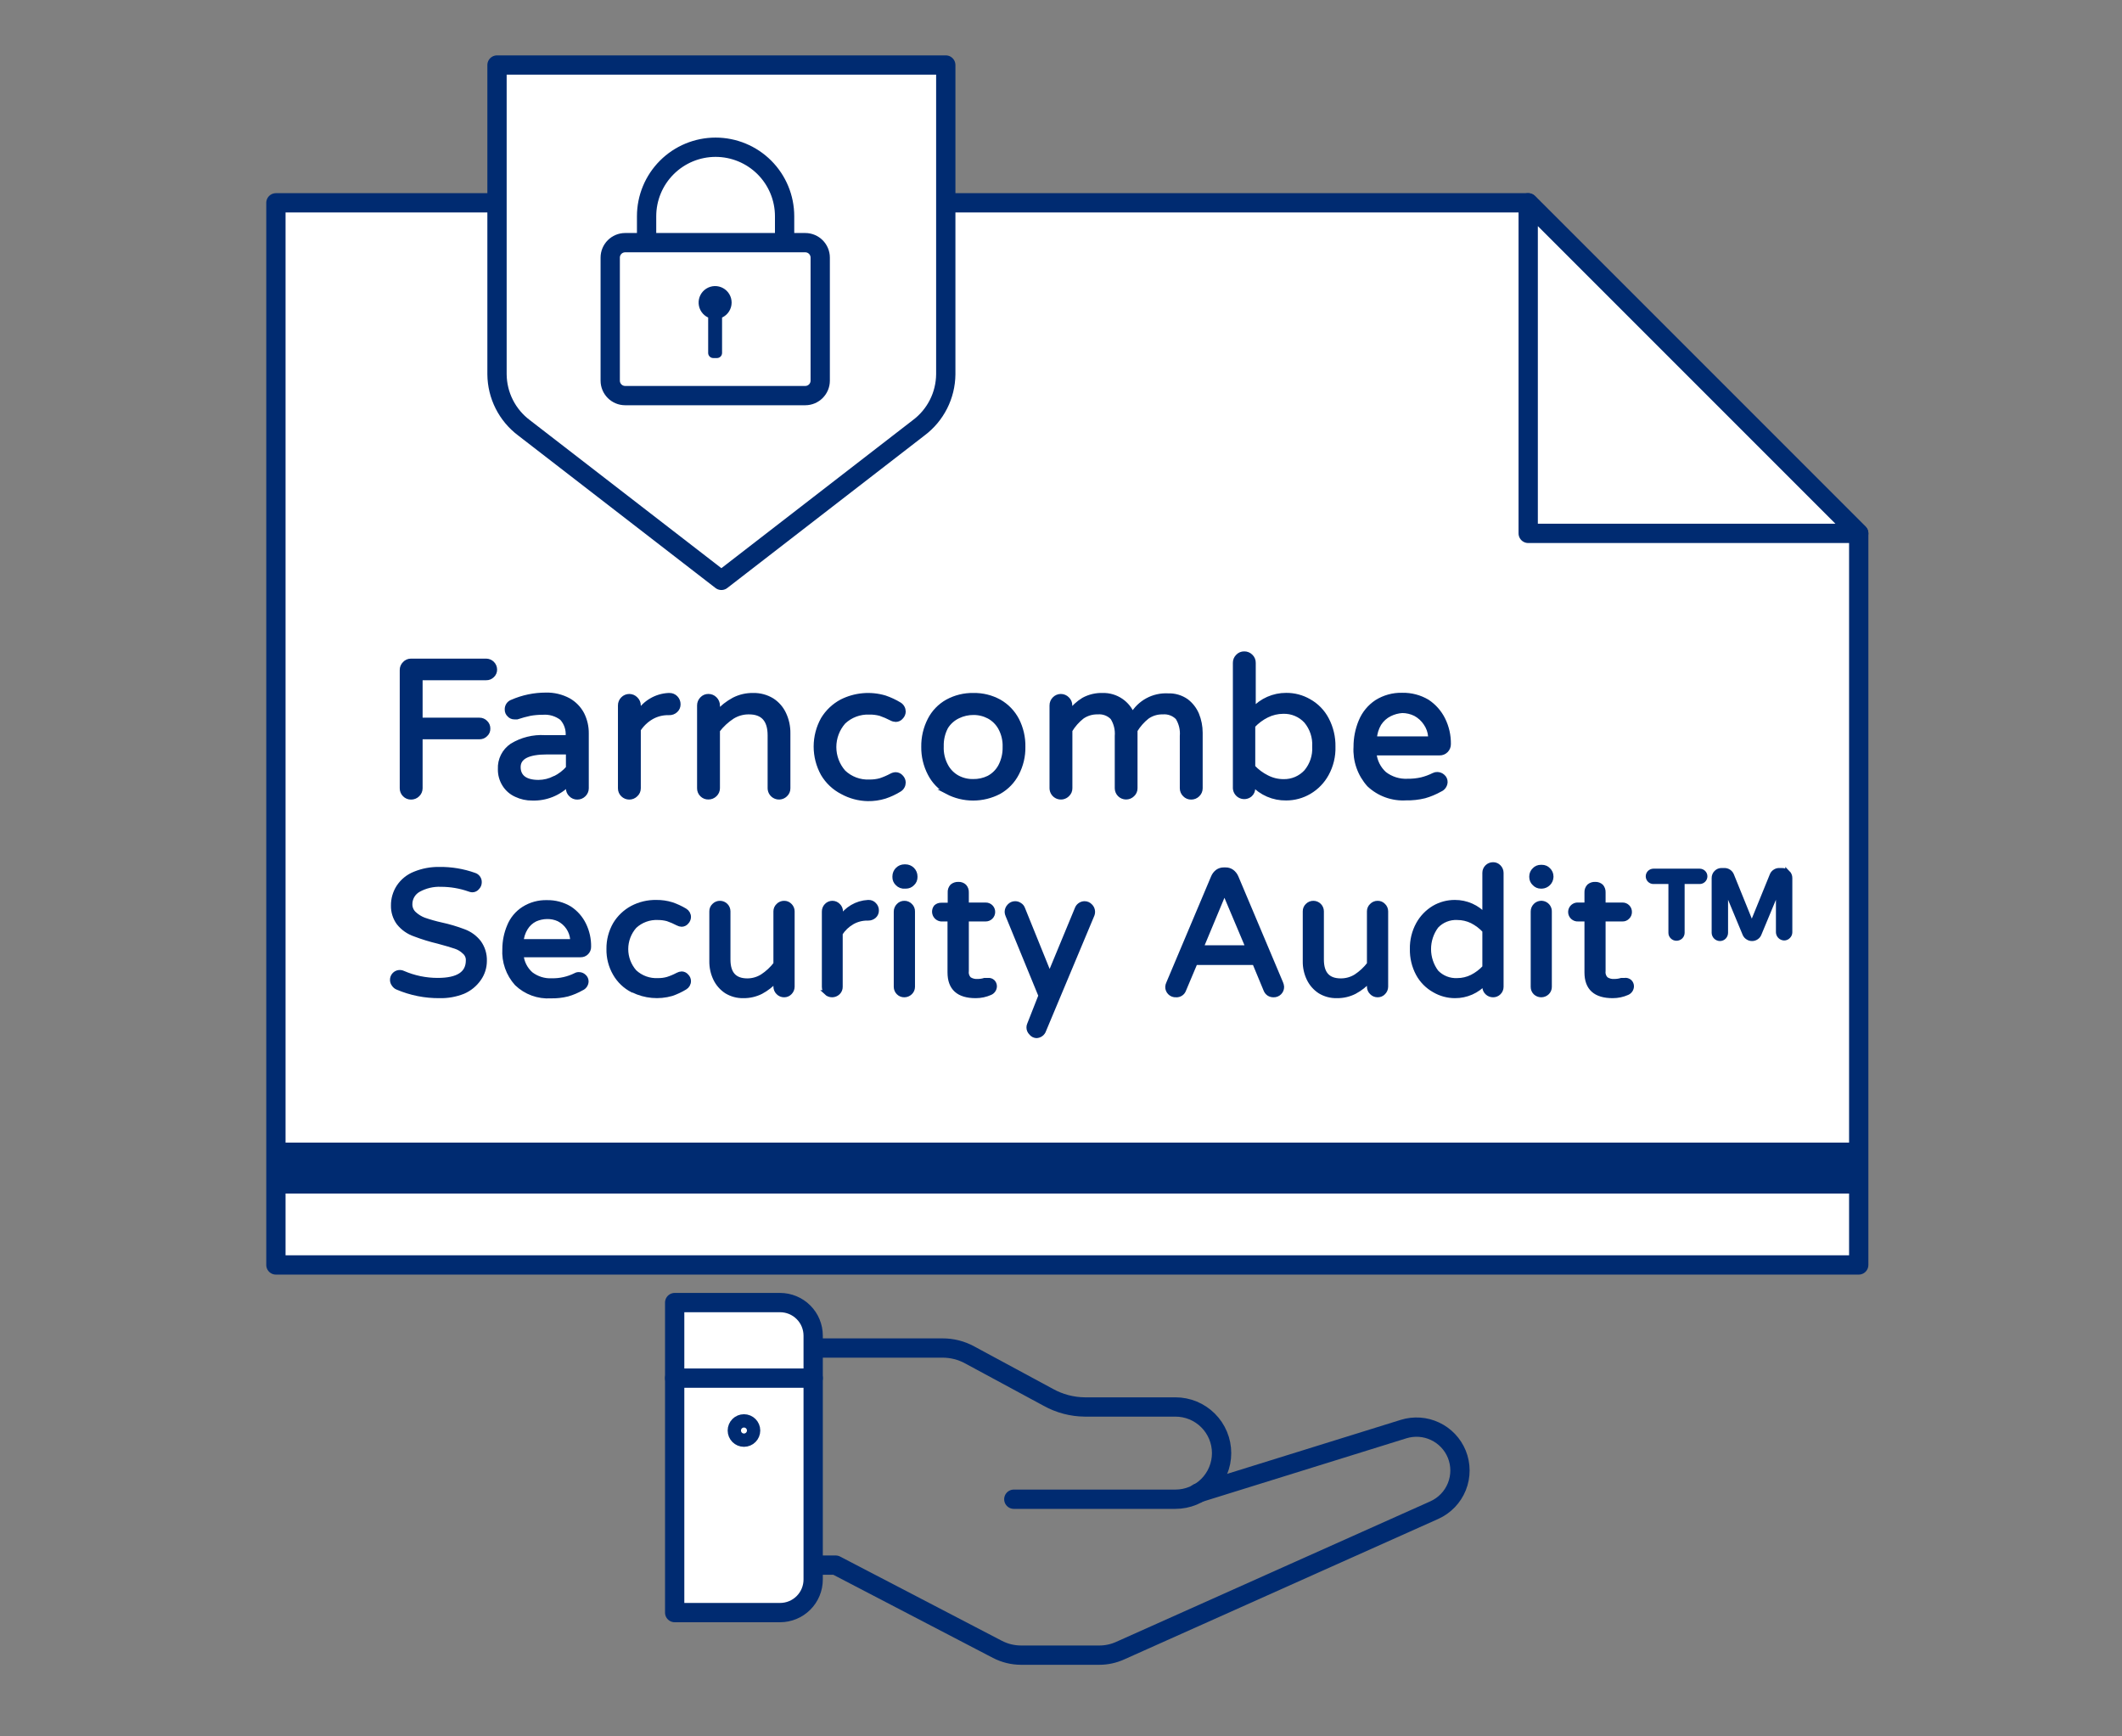 <svg width="220" height="180" viewBox="0 0 220 180" fill="none" xmlns="http://www.w3.org/2000/svg">
<rect x="0" y="0" width="220" height="180" fill="#808080" stroke="none"/>
<g clip-path="url(#clip0_922_1748)">
<path d="M192.705 55.292V131.129H28.605V21.025H158.436L192.705 55.292Z" fill="white" stroke="#002B71" stroke-width="2" stroke-linecap="round" stroke-linejoin="round"/>
<path d="M192.705 55.292H158.437V21.025L192.705 55.292Z" fill="white" stroke="#002B71" stroke-width="2" stroke-linecap="round" stroke-linejoin="round"/>
<path d="M41.963 82.368C41.876 82.284 41.807 82.183 41.761 82.071C41.714 81.959 41.691 81.839 41.693 81.718V69.466C41.69 69.343 41.713 69.221 41.759 69.108C41.806 68.994 41.875 68.891 41.963 68.805C42.045 68.715 42.146 68.644 42.258 68.595C42.37 68.547 42.491 68.523 42.613 68.525H50.407C50.64 68.528 50.862 68.621 51.027 68.786C51.192 68.951 51.285 69.173 51.288 69.406C51.291 69.52 51.269 69.633 51.224 69.739C51.179 69.844 51.112 69.938 51.028 70.016C50.947 70.097 50.85 70.162 50.743 70.205C50.637 70.248 50.522 70.269 50.407 70.266H43.804C43.771 70.26 43.737 70.263 43.706 70.273C43.675 70.284 43.646 70.301 43.623 70.325C43.599 70.348 43.582 70.377 43.571 70.408C43.561 70.44 43.558 70.473 43.564 70.506V74.647H49.707C49.823 74.645 49.937 74.668 50.044 74.713C50.151 74.757 50.247 74.823 50.327 74.907C50.411 74.986 50.478 75.082 50.523 75.189C50.568 75.296 50.59 75.411 50.587 75.527C50.592 75.641 50.57 75.755 50.525 75.861C50.48 75.966 50.413 76.061 50.327 76.137C50.246 76.219 50.15 76.283 50.043 76.326C49.936 76.369 49.822 76.39 49.707 76.387H43.564V81.718C43.563 81.84 43.538 81.96 43.49 82.072C43.442 82.184 43.372 82.284 43.283 82.368C43.195 82.455 43.09 82.524 42.975 82.57C42.86 82.617 42.737 82.64 42.613 82.638C42.492 82.64 42.372 82.617 42.26 82.57C42.148 82.524 42.047 82.455 41.963 82.368Z" fill="#002B71" stroke="#002B71" stroke-width="0.5" stroke-miterlimit="10"/>
<path d="M53.529 82.378C53.025 82.156 52.599 81.786 52.308 81.318C52.008 80.839 51.855 80.283 51.868 79.718C51.847 79.246 51.947 78.777 52.159 78.355C52.371 77.933 52.688 77.572 53.079 77.307C54.102 76.681 55.293 76.384 56.491 76.457H58.892V76.307C58.921 75.969 58.88 75.628 58.772 75.306C58.663 74.984 58.489 74.688 58.261 74.436C57.69 73.999 56.977 73.789 56.26 73.846C55.825 73.844 55.389 73.881 54.96 73.956C54.499 74.054 54.045 74.178 53.599 74.326H53.339C53.239 74.328 53.14 74.308 53.049 74.269C52.957 74.229 52.876 74.17 52.809 74.096C52.733 74.027 52.673 73.942 52.633 73.847C52.593 73.752 52.575 73.649 52.578 73.546C52.572 73.375 52.621 73.207 52.718 73.066C52.816 72.925 52.956 72.82 53.119 72.766C54.211 72.292 55.389 72.046 56.581 72.046C57.403 72.023 58.217 72.216 58.942 72.606C59.533 72.94 60.016 73.436 60.333 74.036C60.644 74.657 60.802 75.343 60.793 76.037V81.718C60.793 81.84 60.768 81.96 60.719 82.072C60.671 82.184 60.601 82.284 60.513 82.368C60.426 82.454 60.323 82.523 60.209 82.569C60.096 82.615 59.975 82.639 59.852 82.638C59.731 82.641 59.611 82.618 59.499 82.571C59.387 82.525 59.286 82.456 59.202 82.368C59.112 82.286 59.04 82.185 58.992 82.073C58.944 81.961 58.92 81.84 58.922 81.718V81.238C58.436 81.734 57.853 82.123 57.209 82.382C56.565 82.64 55.874 82.761 55.18 82.738C54.609 82.745 54.045 82.622 53.529 82.378ZM57.531 80.688C58.061 80.427 58.534 80.063 58.922 79.618V77.957H56.731C54.73 77.957 53.729 78.477 53.729 79.518C53.729 80.518 54.429 81.098 55.83 81.098C56.412 81.094 56.984 80.954 57.501 80.688H57.531Z" fill="#002B71" stroke="#002B71" stroke-width="0.5" stroke-miterlimit="10"/>
<path d="M64.586 82.368C64.499 82.284 64.43 82.183 64.384 82.071C64.337 81.959 64.314 81.839 64.316 81.718V73.126C64.315 73.004 64.338 72.883 64.385 72.769C64.431 72.656 64.499 72.553 64.586 72.466C64.671 72.378 64.772 72.308 64.885 72.26C64.998 72.213 65.119 72.188 65.241 72.188C65.363 72.188 65.484 72.213 65.597 72.26C65.71 72.308 65.811 72.378 65.896 72.466C65.987 72.551 66.06 72.653 66.11 72.766C66.159 72.88 66.186 73.002 66.186 73.126V73.927C66.519 73.39 66.977 72.943 67.521 72.622C68.064 72.302 68.678 72.118 69.308 72.086H69.408C69.528 72.084 69.647 72.106 69.757 72.153C69.868 72.199 69.967 72.269 70.049 72.356C70.218 72.53 70.311 72.764 70.309 73.006C70.312 73.125 70.289 73.242 70.243 73.351C70.196 73.46 70.126 73.557 70.039 73.636C69.949 73.72 69.844 73.786 69.728 73.829C69.613 73.871 69.491 73.891 69.368 73.886H69.268C68.662 73.88 68.064 74.035 67.537 74.337C66.992 74.654 66.529 75.096 66.186 75.627V81.718C66.187 81.841 66.161 81.962 66.111 82.074C66.061 82.186 65.988 82.287 65.896 82.368C65.722 82.541 65.487 82.638 65.241 82.638C64.996 82.638 64.76 82.541 64.586 82.368Z" fill="#002B71" stroke="#002B71" stroke-width="0.5" stroke-miterlimit="10"/>
<path d="M72.79 82.368C72.703 82.284 72.634 82.183 72.588 82.071C72.541 81.959 72.518 81.839 72.52 81.718V73.126C72.519 73.004 72.543 72.883 72.589 72.769C72.635 72.656 72.704 72.553 72.79 72.466C72.872 72.376 72.973 72.304 73.085 72.256C73.197 72.208 73.318 72.184 73.44 72.186C73.565 72.184 73.689 72.208 73.804 72.256C73.92 72.305 74.024 72.376 74.111 72.466C74.287 72.641 74.388 72.878 74.391 73.126V73.886C74.875 73.344 75.451 72.891 76.091 72.546C76.71 72.23 77.398 72.072 78.093 72.086C78.776 72.071 79.449 72.252 80.034 72.606C80.57 72.949 80.997 73.439 81.264 74.016C81.558 74.642 81.705 75.326 81.695 76.017V81.718C81.697 81.84 81.673 81.961 81.624 82.073C81.576 82.186 81.505 82.286 81.414 82.368C81.284 82.495 81.12 82.582 80.941 82.616C80.763 82.651 80.578 82.633 80.41 82.563C80.242 82.494 80.097 82.377 79.995 82.227C79.893 82.077 79.837 81.9 79.834 81.718V76.227C79.834 74.617 79.103 73.806 77.652 73.806C77.041 73.797 76.441 73.964 75.921 74.287C75.335 74.671 74.817 75.151 74.391 75.707V81.708C74.39 81.83 74.365 81.95 74.317 82.062C74.269 82.174 74.199 82.275 74.111 82.358C74.022 82.445 73.917 82.514 73.802 82.56C73.687 82.607 73.564 82.63 73.44 82.628C73.32 82.631 73.2 82.61 73.088 82.565C72.977 82.52 72.875 82.453 72.79 82.368Z" fill="#002B71" stroke="#002B71" stroke-width="0.5" stroke-miterlimit="10"/>
<path d="M87.338 82.098C86.506 81.674 85.812 81.022 85.337 80.218C84.858 79.353 84.606 78.381 84.606 77.392C84.606 76.404 84.858 75.431 85.337 74.567C85.804 73.793 86.471 73.161 87.268 72.736C88.65 72.04 90.246 71.897 91.731 72.336C92.262 72.516 92.772 72.755 93.251 73.046C93.374 73.123 93.475 73.229 93.544 73.355C93.615 73.481 93.651 73.622 93.652 73.766C93.647 73.977 93.561 74.178 93.411 74.326C93.346 74.407 93.264 74.472 93.171 74.517C93.077 74.562 92.975 74.586 92.871 74.587C92.717 74.581 92.566 74.54 92.431 74.467C92.057 74.272 91.669 74.104 91.27 73.966C90.895 73.866 90.508 73.819 90.12 73.826C89.63 73.807 89.142 73.886 88.683 74.057C88.224 74.229 87.805 74.491 87.448 74.827C86.81 75.549 86.458 76.479 86.458 77.442C86.458 78.406 86.81 79.336 87.448 80.058C87.803 80.396 88.223 80.658 88.682 80.83C89.141 81.002 89.63 81.08 90.12 81.058C90.508 81.065 90.895 81.018 91.27 80.918C91.671 80.784 92.059 80.617 92.431 80.418C92.566 80.344 92.717 80.303 92.871 80.298C92.975 80.3 93.076 80.325 93.169 80.37C93.262 80.415 93.345 80.479 93.411 80.558C93.561 80.706 93.647 80.907 93.652 81.118C93.651 81.262 93.615 81.404 93.544 81.53C93.475 81.656 93.374 81.762 93.251 81.838C92.774 82.134 92.264 82.372 91.731 82.548C91.157 82.726 90.559 82.81 89.96 82.798C89.042 82.779 88.143 82.539 87.338 82.098Z" fill="#002B71" stroke="#002B71" stroke-width="0.5" stroke-miterlimit="10"/>
<path d="M98.214 82.078C97.441 81.633 96.815 80.973 96.413 80.178C95.972 79.325 95.749 78.377 95.762 77.417C95.747 76.448 95.971 75.49 96.413 74.627C96.817 73.835 97.448 73.18 98.224 72.746C99.048 72.296 99.976 72.068 100.915 72.086C101.852 72.067 102.777 72.294 103.597 72.746C104.372 73.189 105.004 73.845 105.418 74.637C105.857 75.496 106.077 76.452 106.058 77.417C106.076 78.377 105.852 79.327 105.408 80.178C104.996 80.977 104.36 81.637 103.577 82.078C102.748 82.512 101.826 82.739 100.89 82.739C99.954 82.739 99.033 82.512 98.204 82.078H98.214ZM102.496 80.658C103.025 80.383 103.457 79.954 103.737 79.428C104.057 78.81 104.215 78.122 104.197 77.427C104.221 76.729 104.055 76.038 103.717 75.427C103.443 74.939 103.037 74.537 102.546 74.267C102.044 74 101.484 73.862 100.915 73.867C100.368 73.866 99.827 73.989 99.334 74.227C98.806 74.474 98.361 74.87 98.054 75.367C97.731 75.983 97.573 76.672 97.593 77.367C97.561 78.085 97.727 78.798 98.074 79.428C98.345 79.924 98.751 80.333 99.244 80.608C99.744 80.88 100.306 81.018 100.875 81.008C101.436 81.022 101.991 80.902 102.496 80.658Z" fill="#002B71" stroke="#002B71" stroke-width="0.5" stroke-miterlimit="10"/>
<path d="M124.068 74.066C124.311 74.663 124.437 75.302 124.438 75.947V81.718C124.438 81.84 124.413 81.96 124.365 82.072C124.316 82.184 124.246 82.284 124.158 82.368C124.071 82.454 123.968 82.523 123.855 82.569C123.741 82.615 123.62 82.639 123.497 82.638C123.376 82.64 123.256 82.618 123.144 82.571C123.032 82.525 122.931 82.456 122.847 82.368C122.759 82.284 122.689 82.184 122.64 82.072C122.592 81.96 122.567 81.84 122.567 81.718V76.307C122.626 75.634 122.465 74.96 122.107 74.386C121.906 74.18 121.662 74.021 121.392 73.921C121.122 73.82 120.833 73.781 120.546 73.806C119.967 73.791 119.398 73.963 118.925 74.296C118.431 74.689 118.011 75.167 117.684 75.707V81.708C117.686 81.83 117.663 81.951 117.614 82.063C117.566 82.175 117.494 82.276 117.404 82.358C117.317 82.444 117.214 82.513 117.101 82.559C116.988 82.605 116.866 82.629 116.744 82.628C116.5 82.628 116.266 82.531 116.093 82.359C115.92 82.186 115.823 81.952 115.823 81.708V76.307C115.88 75.633 115.715 74.958 115.353 74.386C115.155 74.18 114.912 74.02 114.644 73.92C114.375 73.819 114.088 73.781 113.802 73.806C113.22 73.791 112.648 73.963 112.171 74.296C111.677 74.689 111.257 75.167 110.931 75.707V81.708C110.933 81.83 110.909 81.951 110.861 82.063C110.812 82.175 110.741 82.276 110.65 82.358C110.522 82.488 110.357 82.577 110.178 82.614C109.999 82.651 109.812 82.634 109.643 82.566C109.473 82.498 109.327 82.381 109.223 82.23C109.119 82.079 109.063 81.901 109.06 81.718V73.126C109.059 73.004 109.082 72.882 109.129 72.769C109.175 72.656 109.243 72.553 109.33 72.466C109.415 72.378 109.516 72.308 109.629 72.26C109.742 72.212 109.863 72.188 109.985 72.188C110.107 72.188 110.229 72.212 110.341 72.26C110.454 72.308 110.556 72.378 110.64 72.466C110.73 72.551 110.801 72.653 110.849 72.767C110.897 72.881 110.922 73.003 110.921 73.126V73.866C111.304 73.341 111.787 72.896 112.341 72.556C112.954 72.222 113.645 72.06 114.342 72.086C115.017 72.072 115.679 72.272 116.233 72.656C116.761 73.019 117.168 73.531 117.404 74.126C117.773 73.485 118.312 72.959 118.962 72.606C119.612 72.253 120.347 72.087 121.086 72.126C121.767 72.098 122.439 72.295 122.997 72.686C123.467 73.046 123.836 73.522 124.068 74.066Z" fill="#002B71" stroke="#002B71" stroke-width="0.5" stroke-miterlimit="10"/>
<path d="M129.89 81.238V81.718C129.891 81.841 129.865 81.962 129.815 82.074C129.765 82.186 129.692 82.287 129.6 82.368C129.469 82.48 129.309 82.553 129.138 82.579C128.968 82.605 128.793 82.583 128.634 82.515C128.475 82.448 128.339 82.338 128.239 82.197C128.139 82.056 128.08 81.89 128.069 81.718V68.715C128.067 68.593 128.09 68.471 128.136 68.357C128.183 68.244 128.252 68.141 128.34 68.055C128.422 67.965 128.523 67.893 128.635 67.845C128.747 67.797 128.868 67.773 128.99 67.775C129.114 67.771 129.238 67.793 129.353 67.84C129.469 67.886 129.573 67.956 129.66 68.045C129.752 68.13 129.825 68.234 129.873 68.35C129.921 68.466 129.944 68.59 129.941 68.715V73.576C130.37 73.102 130.896 72.722 131.482 72.464C132.068 72.206 132.702 72.073 133.342 72.076C134.171 72.067 134.986 72.282 135.704 72.696C136.485 73.13 137.122 73.784 137.535 74.577C137.994 75.448 138.224 76.422 138.205 77.407C138.234 78.391 137.999 79.365 137.525 80.228C137.106 80.995 136.487 81.635 135.734 82.078C135.009 82.505 134.183 82.73 133.342 82.728C132.694 82.739 132.051 82.612 131.456 82.355C130.86 82.098 130.327 81.717 129.89 81.238ZM135.424 80.018C136.04 79.285 136.351 78.343 136.294 77.387C136.349 76.429 136.038 75.485 135.424 74.747C135.121 74.417 134.75 74.157 134.337 73.985C133.925 73.812 133.479 73.731 133.032 73.746C132.445 73.749 131.867 73.886 131.341 74.147C130.797 74.417 130.306 74.783 129.89 75.227V79.518C130.306 79.962 130.797 80.327 131.341 80.598C131.876 80.876 132.47 81.02 133.072 81.018C133.513 81.028 133.95 80.944 134.356 80.771C134.761 80.599 135.125 80.342 135.424 80.018Z" fill="#002B71" stroke="#002B71" stroke-width="0.5" stroke-miterlimit="10"/>
<path d="M141.948 81.338C141.471 80.808 141.104 80.188 140.869 79.515C140.633 78.842 140.534 78.129 140.577 77.417C140.574 76.515 140.751 75.62 141.097 74.787C141.43 73.97 142.002 73.273 142.738 72.786C143.529 72.292 144.448 72.041 145.38 72.066C146.29 72.047 147.188 72.282 147.971 72.746C148.663 73.203 149.222 73.835 149.592 74.577C149.987 75.372 150.186 76.25 150.172 77.137C150.175 77.38 150.081 77.613 149.912 77.787C149.824 77.877 149.718 77.948 149.601 77.995C149.483 78.041 149.358 78.063 149.232 78.058H142.458C142.524 78.891 142.907 79.668 143.529 80.228C144.217 80.757 145.072 81.024 145.94 80.978C146.424 80.984 146.908 80.934 147.381 80.828C147.82 80.719 148.247 80.561 148.651 80.358C148.763 80.301 148.887 80.274 149.012 80.278C149.224 80.281 149.427 80.363 149.582 80.508C149.664 80.578 149.729 80.666 149.772 80.765C149.815 80.863 149.836 80.97 149.832 81.078C149.823 81.243 149.768 81.402 149.672 81.537C149.577 81.671 149.445 81.776 149.292 81.838C148.786 82.123 148.249 82.348 147.691 82.508C147.066 82.662 146.423 82.733 145.78 82.719C145.081 82.763 144.38 82.663 143.721 82.425C143.062 82.188 142.458 81.818 141.948 81.338ZM148.311 76.337C148.272 75.853 148.106 75.387 147.831 74.987C147.557 74.568 147.182 74.224 146.74 73.987C146.317 73.778 145.852 73.669 145.38 73.666C144.927 73.696 144.485 73.815 144.079 74.017C143.624 74.242 143.24 74.588 142.968 75.017C142.687 75.495 142.526 76.034 142.498 76.587H148.081C148.241 76.547 148.321 76.467 148.311 76.297V76.337Z" fill="#002B71" stroke="#002B71" stroke-width="0.5" stroke-miterlimit="10"/>
<path d="M41.212 102.353C41.06 102.29 40.93 102.182 40.842 102.043C40.741 101.914 40.685 101.756 40.682 101.593C40.679 101.489 40.696 101.386 40.734 101.29C40.772 101.193 40.829 101.106 40.902 101.032C41.016 100.917 41.163 100.84 41.323 100.813C41.483 100.786 41.647 100.811 41.793 100.882C42.926 101.374 44.149 101.626 45.385 101.623C47.496 101.623 48.546 100.932 48.546 99.552C48.553 99.383 48.52 99.215 48.45 99.06C48.381 98.906 48.277 98.769 48.146 98.662C47.888 98.412 47.577 98.224 47.236 98.112C46.875 97.982 46.235 97.802 45.435 97.582C44.615 97.388 43.81 97.141 43.023 96.841C42.361 96.618 41.777 96.209 41.342 95.661C40.965 95.141 40.768 94.513 40.782 93.871C40.776 93.194 40.967 92.53 41.332 91.96C41.739 91.338 42.33 90.859 43.023 90.59C43.824 90.265 44.681 90.105 45.545 90.12C46.778 90.102 48.005 90.306 49.167 90.72C49.327 90.767 49.466 90.867 49.562 91.003C49.659 91.139 49.706 91.304 49.697 91.47C49.696 91.669 49.617 91.859 49.477 92C49.415 92.079 49.336 92.143 49.246 92.186C49.156 92.23 49.057 92.252 48.957 92.25C48.853 92.244 48.752 92.221 48.656 92.18C47.715 91.849 46.723 91.68 45.725 91.68C44.909 91.645 44.099 91.836 43.383 92.23C43.114 92.38 42.891 92.599 42.736 92.865C42.581 93.13 42.5 93.433 42.503 93.741C42.501 93.929 42.539 94.116 42.615 94.288C42.691 94.461 42.803 94.615 42.943 94.741C43.236 95.008 43.575 95.218 43.944 95.361C44.534 95.566 45.135 95.736 45.745 95.871C46.538 96.042 47.318 96.273 48.076 96.561C48.692 96.785 49.232 97.177 49.637 97.692C50.045 98.251 50.253 98.931 50.227 99.622C50.227 100.277 50.024 100.917 49.647 101.452C49.241 102.038 48.68 102.499 48.026 102.783C47.253 103.091 46.426 103.241 45.595 103.223C44.089 103.24 42.597 102.944 41.212 102.353Z" fill="#002B71" stroke="#002B71" stroke-width="0.5" stroke-miterlimit="10"/>
<path d="M53.58 101.953C53.145 101.47 52.81 100.906 52.596 100.293C52.381 99.68 52.29 99.03 52.329 98.382C52.331 97.571 52.494 96.768 52.809 96.021C53.106 95.281 53.628 94.651 54.3 94.221C55.017 93.767 55.853 93.537 56.701 93.561C57.528 93.543 58.343 93.758 59.053 94.181C59.685 94.595 60.193 95.172 60.523 95.851C60.874 96.567 61.049 97.355 61.034 98.152C61.035 98.261 61.015 98.37 60.973 98.471C60.932 98.572 60.871 98.665 60.794 98.742C60.714 98.822 60.619 98.885 60.514 98.926C60.409 98.968 60.296 98.987 60.183 98.982H54.03C54.093 99.753 54.452 100.469 55.031 100.982C55.657 101.462 56.434 101.703 57.222 101.662C58.075 101.677 58.92 101.484 59.683 101.102C59.789 101.042 59.911 101.014 60.033 101.022C60.224 101.023 60.407 101.098 60.544 101.232C60.618 101.296 60.678 101.376 60.717 101.466C60.757 101.556 60.776 101.654 60.774 101.753C60.766 101.902 60.715 102.047 60.629 102.169C60.542 102.291 60.422 102.386 60.283 102.443C59.826 102.704 59.339 102.909 58.833 103.053C58.267 103.193 57.684 103.257 57.102 103.243C56.457 103.284 55.811 103.19 55.205 102.968C54.598 102.746 54.045 102.4 53.58 101.953ZM59.363 97.362C59.321 96.921 59.167 96.498 58.917 96.132C58.667 95.766 58.328 95.47 57.932 95.271C57.546 95.095 57.125 95.01 56.701 95.021C56.281 95.028 55.865 95.12 55.481 95.291C55.066 95.496 54.719 95.815 54.48 96.211C54.222 96.633 54.068 97.109 54.03 97.602H59.133C59.303 97.602 59.373 97.522 59.363 97.362Z" fill="#002B71" stroke="#002B71" stroke-width="0.5" stroke-miterlimit="10"/>
<path d="M65.585 102.643C64.832 102.259 64.206 101.665 63.784 100.932C63.335 100.159 63.107 99.276 63.124 98.382C63.11 97.477 63.341 96.585 63.794 95.801C64.222 95.098 64.83 94.521 65.555 94.131C66.32 93.729 67.173 93.526 68.037 93.541C68.579 93.534 69.119 93.611 69.638 93.771C70.119 93.934 70.582 94.149 71.018 94.411C71.132 94.479 71.226 94.576 71.291 94.692C71.356 94.808 71.39 94.938 71.388 95.071C71.38 95.263 71.302 95.444 71.168 95.581C71.109 95.654 71.034 95.713 70.949 95.754C70.865 95.796 70.772 95.819 70.678 95.821C70.538 95.815 70.401 95.778 70.278 95.711C69.937 95.53 69.582 95.377 69.217 95.251C68.891 95.163 68.555 95.12 68.217 95.121C67.772 95.099 67.328 95.167 66.911 95.32C66.493 95.473 66.11 95.708 65.785 96.011C65.204 96.666 64.884 97.511 64.884 98.387C64.884 99.262 65.204 100.107 65.785 100.762C66.111 101.065 66.494 101.298 66.912 101.45C67.329 101.601 67.773 101.666 68.217 101.643C68.555 101.649 68.892 101.605 69.217 101.513C69.584 101.396 69.939 101.245 70.278 101.063C70.401 100.996 70.538 100.959 70.678 100.952C70.772 100.955 70.865 100.978 70.949 101.019C71.034 101.061 71.109 101.12 71.168 101.193C71.304 101.324 71.383 101.504 71.388 101.693C71.39 101.825 71.356 101.956 71.291 102.072C71.226 102.188 71.132 102.285 71.018 102.353C70.582 102.618 70.12 102.836 69.638 103.003C68.305 103.387 66.878 103.258 65.635 102.643H65.585Z" fill="#002B71" stroke="#002B71" stroke-width="0.5" stroke-miterlimit="10"/>
<path d="M75.321 102.753C74.835 102.433 74.444 101.987 74.191 101.463C73.918 100.895 73.781 100.272 73.79 99.642V94.471C73.788 94.361 73.809 94.251 73.852 94.149C73.895 94.047 73.96 93.956 74.041 93.881C74.12 93.799 74.215 93.735 74.32 93.692C74.425 93.649 74.537 93.628 74.651 93.631C74.872 93.633 75.083 93.723 75.239 93.88C75.394 94.038 75.481 94.25 75.481 94.471V99.472C75.481 100.932 76.142 101.673 77.483 101.673C78.035 101.673 78.576 101.517 79.043 101.223C79.576 100.874 80.046 100.437 80.434 99.932V94.471C80.434 94.36 80.456 94.25 80.501 94.148C80.546 94.047 80.612 93.956 80.694 93.881C80.772 93.8 80.865 93.737 80.969 93.694C81.072 93.651 81.183 93.629 81.295 93.631C81.405 93.628 81.515 93.649 81.617 93.692C81.718 93.736 81.81 93.8 81.885 93.881C81.964 93.957 82.027 94.049 82.07 94.151C82.113 94.252 82.135 94.361 82.135 94.471V102.283C82.133 102.508 82.044 102.723 81.885 102.883C81.81 102.964 81.718 103.028 81.617 103.071C81.515 103.114 81.405 103.135 81.295 103.133C81.183 103.134 81.072 103.113 80.969 103.07C80.865 103.027 80.772 102.963 80.694 102.883C80.613 102.806 80.547 102.713 80.503 102.61C80.458 102.506 80.435 102.395 80.434 102.283V101.593C79.996 102.083 79.474 102.493 78.893 102.803C78.326 103.089 77.698 103.233 77.062 103.223C76.449 103.236 75.845 103.073 75.321 102.753Z" fill="#002B71" stroke="#002B71" stroke-width="0.5" stroke-miterlimit="10"/>
<path d="M85.697 102.893C85.62 102.815 85.559 102.723 85.517 102.622C85.476 102.521 85.456 102.412 85.457 102.303V94.491C85.455 94.267 85.541 94.051 85.697 93.891C85.774 93.808 85.867 93.743 85.97 93.698C86.073 93.653 86.185 93.63 86.297 93.63C86.41 93.63 86.522 93.653 86.625 93.698C86.728 93.743 86.821 93.808 86.898 93.891C86.978 93.969 87.042 94.062 87.085 94.165C87.128 94.268 87.149 94.379 87.148 94.491V95.211C87.453 94.725 87.871 94.32 88.365 94.03C88.86 93.739 89.417 93.571 89.99 93.541H90.05C90.159 93.537 90.267 93.558 90.368 93.601C90.468 93.644 90.558 93.709 90.63 93.791C90.708 93.868 90.769 93.96 90.81 94.061C90.852 94.163 90.872 94.271 90.87 94.381C90.873 94.487 90.853 94.594 90.811 94.692C90.77 94.79 90.708 94.879 90.63 94.951C90.463 95.102 90.245 95.184 90.02 95.181H89.919C89.369 95.178 88.827 95.319 88.349 95.591C87.851 95.878 87.429 96.279 87.118 96.761V102.303C87.12 102.413 87.099 102.523 87.055 102.624C87.012 102.726 86.948 102.817 86.868 102.893C86.706 103.047 86.491 103.133 86.267 103.133C86.044 103.133 85.829 103.047 85.667 102.893H85.697Z" fill="#002B71" stroke="#002B71" stroke-width="0.5" stroke-miterlimit="10"/>
<path d="M93.051 91.58C92.96 91.496 92.889 91.394 92.84 91.28C92.792 91.166 92.768 91.044 92.771 90.92V90.85C92.771 90.585 92.876 90.33 93.064 90.143C93.251 89.955 93.506 89.85 93.771 89.85H93.871C94.137 89.85 94.391 89.955 94.579 90.143C94.766 90.33 94.872 90.585 94.872 90.85V90.92C94.874 91.044 94.85 91.166 94.802 91.28C94.754 91.394 94.682 91.496 94.592 91.58C94.506 91.672 94.402 91.745 94.287 91.795C94.171 91.844 94.047 91.87 93.921 91.87H93.821C93.679 91.885 93.535 91.867 93.402 91.816C93.268 91.766 93.148 91.685 93.051 91.58ZM93.161 102.893C93.082 102.816 93.019 102.724 92.977 102.623C92.934 102.521 92.911 102.413 92.911 102.303V94.491C92.912 94.266 93.002 94.05 93.161 93.891C93.235 93.808 93.327 93.743 93.428 93.698C93.53 93.653 93.64 93.63 93.751 93.631C93.865 93.627 93.978 93.648 94.083 93.691C94.188 93.734 94.283 93.799 94.362 93.881C94.445 93.958 94.51 94.053 94.553 94.159C94.597 94.264 94.616 94.377 94.612 94.491V102.303C94.612 102.414 94.588 102.523 94.544 102.625C94.499 102.727 94.433 102.818 94.352 102.893C94.191 103.049 93.975 103.135 93.751 103.133C93.642 103.135 93.533 103.114 93.431 103.073C93.33 103.032 93.238 102.971 93.161 102.893Z" fill="#002B71" stroke="#002B71" stroke-width="0.5" stroke-miterlimit="10"/>
<path d="M102.906 101.773C102.97 101.833 103.02 101.906 103.054 101.987C103.089 102.068 103.107 102.155 103.106 102.243C103.103 102.383 103.06 102.52 102.982 102.637C102.904 102.754 102.795 102.846 102.666 102.903C102.191 103.116 101.676 103.225 101.155 103.223C99.374 103.223 98.484 102.423 98.484 100.802V95.271H97.573C97.435 95.257 97.304 95.206 97.192 95.123C97.081 95.04 96.994 94.929 96.941 94.801C96.888 94.673 96.87 94.533 96.89 94.395C96.909 94.258 96.966 94.129 97.053 94.021C97.202 93.891 97.396 93.822 97.593 93.831H98.504V92.521C98.495 92.404 98.51 92.288 98.548 92.178C98.586 92.068 98.646 91.967 98.724 91.88C98.901 91.734 99.125 91.659 99.354 91.67C99.467 91.662 99.581 91.677 99.688 91.715C99.795 91.752 99.892 91.812 99.975 91.89C100.052 91.975 100.111 92.075 100.148 92.183C100.186 92.291 100.202 92.406 100.195 92.521V93.811H102.196C102.292 93.809 102.388 93.828 102.477 93.864C102.566 93.9 102.647 93.954 102.715 94.022C102.783 94.09 102.837 94.171 102.873 94.26C102.91 94.349 102.928 94.445 102.926 94.541C102.926 94.735 102.849 94.92 102.712 95.057C102.575 95.194 102.39 95.271 102.196 95.271H100.195V100.662C100.174 100.817 100.189 100.974 100.239 101.122C100.289 101.269 100.374 101.403 100.485 101.513C100.744 101.677 101.049 101.755 101.355 101.733C101.603 101.733 101.849 101.695 102.086 101.623C102.086 101.623 102.086 101.623 102.146 101.623H102.456C102.537 101.616 102.619 101.626 102.696 101.652C102.774 101.678 102.845 101.719 102.906 101.773Z" fill="#002B71" stroke="#002B71" stroke-width="0.5" stroke-miterlimit="10"/>
<path d="M106.909 107.074C106.832 107 106.771 106.912 106.73 106.814C106.688 106.716 106.667 106.61 106.668 106.504C106.669 106.404 106.689 106.305 106.728 106.214L107.909 103.213L104.487 94.871C104.438 94.764 104.411 94.649 104.407 94.531C104.409 94.306 104.499 94.091 104.657 93.931C104.732 93.849 104.823 93.783 104.925 93.738C105.027 93.693 105.137 93.67 105.248 93.671C105.416 93.67 105.581 93.723 105.718 93.821C105.863 93.907 105.972 94.042 106.028 94.201L108.82 101.103L111.661 94.241C111.715 94.076 111.82 93.933 111.96 93.831C112.1 93.728 112.268 93.673 112.442 93.671C112.553 93.67 112.663 93.693 112.765 93.738C112.866 93.783 112.957 93.849 113.032 93.931C113.15 94.047 113.231 94.195 113.264 94.357C113.298 94.519 113.283 94.688 113.222 94.841L108.219 106.784C108.167 106.95 108.063 107.096 107.923 107.2C107.783 107.304 107.613 107.362 107.439 107.364C107.335 107.356 107.234 107.326 107.142 107.276C107.051 107.226 106.971 107.157 106.909 107.074Z" fill="#002B71" stroke="#002B71" stroke-width="0.5" stroke-miterlimit="10"/>
<path d="M121.296 102.893C121.218 102.816 121.157 102.723 121.116 102.622C121.075 102.521 121.054 102.412 121.056 102.303C121.065 102.174 121.099 102.048 121.156 101.933L125.798 90.93C125.891 90.709 126.039 90.516 126.229 90.37C126.416 90.239 126.64 90.168 126.869 90.17H127.069C127.298 90.166 127.523 90.236 127.709 90.37C127.902 90.516 128.054 90.709 128.15 90.93L132.792 101.933C132.843 102.05 132.873 102.175 132.882 102.303C132.884 102.412 132.863 102.521 132.822 102.622C132.781 102.723 132.719 102.816 132.642 102.893C132.564 102.972 132.471 103.035 132.367 103.076C132.264 103.118 132.153 103.137 132.042 103.133C131.872 103.138 131.705 103.093 131.561 103.003C131.416 102.906 131.304 102.766 131.241 102.603L130.071 99.782H123.917L122.727 102.603C122.67 102.767 122.561 102.908 122.416 103.003C122.272 103.099 122.099 103.145 121.926 103.133C121.81 103.141 121.694 103.123 121.585 103.082C121.476 103.04 121.378 102.976 121.296 102.893ZM126.959 92.591C126.899 92.591 126.849 92.641 126.819 92.721L124.518 98.242H129.4L127.069 92.721C127.069 92.641 127.069 92.591 126.959 92.591Z" fill="#002B71" stroke="#002B71" stroke-width="0.5" stroke-miterlimit="10"/>
<path d="M136.845 102.753C136.358 102.433 135.967 101.987 135.714 101.463C135.441 100.895 135.304 100.272 135.314 99.642V94.471C135.311 94.361 135.333 94.251 135.376 94.149C135.419 94.047 135.483 93.956 135.564 93.881C135.643 93.799 135.738 93.735 135.843 93.692C135.948 93.649 136.061 93.628 136.174 93.631C136.396 93.633 136.607 93.723 136.762 93.88C136.918 94.038 137.005 94.25 137.005 94.471V99.472C137.005 100.932 137.665 101.673 139.006 101.673C139.561 101.677 140.105 101.525 140.577 101.233C141.11 100.884 141.58 100.447 141.968 99.942V94.471C141.967 94.36 141.99 94.25 142.035 94.148C142.08 94.047 142.145 93.956 142.228 93.881C142.305 93.8 142.399 93.737 142.502 93.694C142.605 93.651 142.716 93.629 142.828 93.631C142.939 93.628 143.048 93.649 143.15 93.692C143.252 93.736 143.343 93.8 143.418 93.881C143.498 93.957 143.561 94.049 143.604 94.151C143.646 94.252 143.669 94.361 143.669 94.471V102.283C143.667 102.508 143.577 102.723 143.418 102.883C143.343 102.964 143.252 103.028 143.15 103.071C143.048 103.114 142.939 103.135 142.828 103.133C142.716 103.134 142.605 103.113 142.502 103.07C142.399 103.027 142.305 102.963 142.228 102.883C142.146 102.806 142.081 102.713 142.036 102.61C141.991 102.506 141.968 102.395 141.968 102.283V101.593C141.529 102.083 141.007 102.493 140.427 102.803C139.863 103.088 139.238 103.232 138.606 103.223C137.986 103.24 137.374 103.076 136.845 102.753Z" fill="#002B71" stroke="#002B71" stroke-width="0.5" stroke-miterlimit="10"/>
<path d="M148.711 102.643C148.001 102.247 147.418 101.657 147.031 100.942C146.612 100.155 146.402 99.273 146.42 98.382C146.401 97.481 146.618 96.591 147.051 95.801C147.434 95.109 147.993 94.529 148.671 94.121C149.33 93.735 150.08 93.535 150.843 93.541C151.425 93.539 152.002 93.66 152.535 93.896C153.067 94.132 153.544 94.478 153.934 94.911V90.48C153.933 90.366 153.956 90.253 154.001 90.148C154.046 90.043 154.111 89.948 154.194 89.87C154.355 89.714 154.571 89.628 154.795 89.63C154.905 89.627 155.015 89.648 155.117 89.692C155.219 89.735 155.31 89.799 155.385 89.88C155.544 90.04 155.634 90.255 155.635 90.48V102.303C155.635 102.413 155.612 102.522 155.569 102.623C155.526 102.724 155.464 102.816 155.385 102.893C155.308 102.971 155.216 103.032 155.114 103.073C155.013 103.115 154.904 103.135 154.795 103.133C154.571 103.135 154.355 103.049 154.194 102.893C154.112 102.818 154.047 102.727 154.002 102.625C153.957 102.523 153.934 102.414 153.934 102.303V101.863C153.544 102.294 153.067 102.639 152.534 102.873C152.001 103.107 151.425 103.227 150.843 103.223C150.093 103.222 149.358 103.022 148.711 102.643ZM152.614 101.282C153.11 101.03 153.557 100.692 153.934 100.282V96.471C153.558 96.061 153.11 95.722 152.614 95.471C152.137 95.239 151.613 95.119 151.083 95.121C150.679 95.1 150.276 95.168 149.902 95.318C149.527 95.468 149.189 95.698 148.912 95.991C148.394 96.683 148.115 97.523 148.115 98.387C148.115 99.25 148.394 100.091 148.912 100.782C149.191 101.072 149.529 101.299 149.904 101.448C150.278 101.596 150.68 101.662 151.083 101.643C151.614 101.642 152.138 101.519 152.614 101.282Z" fill="#002B71" stroke="#002B71" stroke-width="0.5" stroke-miterlimit="10"/>
<path d="M159.087 91.58C158.995 91.497 158.922 91.395 158.872 91.281C158.822 91.167 158.797 91.044 158.797 90.92V90.85C158.797 90.725 158.823 90.6 158.873 90.485C158.923 90.37 158.995 90.266 159.087 90.18C159.171 90.09 159.274 90.018 159.387 89.97C159.501 89.922 159.624 89.898 159.747 89.9H159.857C159.981 89.898 160.104 89.922 160.217 89.97C160.331 90.018 160.434 90.09 160.518 90.18C160.609 90.266 160.682 90.37 160.732 90.485C160.782 90.6 160.808 90.725 160.808 90.85V90.92C160.796 91.168 160.692 91.403 160.516 91.579C160.34 91.754 160.106 91.858 159.857 91.871H159.747C159.623 91.871 159.5 91.845 159.387 91.795C159.273 91.745 159.171 91.672 159.087 91.58ZM159.187 102.893C159.11 102.816 159.049 102.723 159.007 102.622C158.966 102.521 158.946 102.412 158.947 102.303V94.491C158.945 94.267 159.031 94.052 159.187 93.891C159.304 93.767 159.456 93.682 159.622 93.647C159.789 93.611 159.962 93.627 160.119 93.692C160.276 93.757 160.41 93.868 160.503 94.011C160.595 94.154 160.643 94.321 160.638 94.491V102.303C160.64 102.413 160.618 102.523 160.575 102.624C160.532 102.726 160.468 102.817 160.388 102.893C160.226 103.047 160.011 103.133 159.787 103.133C159.564 103.133 159.349 103.047 159.187 102.893Z" fill="#002B71" stroke="#002B71" stroke-width="0.5" stroke-miterlimit="10"/>
<path d="M168.952 101.773C169.016 101.833 169.066 101.906 169.1 101.987C169.135 102.068 169.152 102.155 169.152 102.243C169.149 102.383 169.106 102.52 169.028 102.637C168.95 102.754 168.841 102.846 168.712 102.903C168.237 103.115 167.722 103.224 167.201 103.223C165.41 103.223 164.52 102.423 164.52 100.802V95.271H163.609C163.511 95.278 163.413 95.264 163.32 95.231C163.227 95.199 163.142 95.147 163.069 95.081C162.956 94.979 162.878 94.845 162.845 94.697C162.813 94.548 162.827 94.393 162.886 94.254C162.946 94.114 163.047 93.996 163.177 93.917C163.307 93.837 163.458 93.8 163.609 93.811H164.52V92.52C164.513 92.404 164.529 92.287 164.569 92.177C164.608 92.067 164.67 91.966 164.75 91.88C164.925 91.732 165.151 91.656 165.38 91.67C165.493 91.663 165.606 91.679 165.713 91.717C165.819 91.755 165.917 91.814 166.001 91.89C166.148 92.066 166.224 92.291 166.211 92.52V93.811H168.212C168.308 93.808 168.404 93.825 168.494 93.862C168.583 93.898 168.665 93.952 168.732 94.021C168.8 94.089 168.854 94.17 168.89 94.26C168.926 94.349 168.944 94.445 168.942 94.541C168.944 94.636 168.926 94.73 168.89 94.818C168.854 94.906 168.8 94.985 168.732 95.051C168.667 95.123 168.586 95.181 168.496 95.219C168.406 95.257 168.309 95.275 168.212 95.271H166.211V100.662C166.191 100.818 166.207 100.975 166.26 101.123C166.312 101.271 166.398 101.404 166.511 101.513C166.769 101.68 167.075 101.757 167.381 101.733C167.629 101.732 167.875 101.695 168.112 101.623H168.422C168.516 101.607 168.612 101.613 168.704 101.639C168.795 101.665 168.88 101.71 168.952 101.773Z" fill="#002B71" stroke="#002B71" stroke-width="0.5" stroke-miterlimit="10"/>
<path d="M176.606 90.46C176.658 90.511 176.699 90.572 176.727 90.639C176.754 90.706 176.768 90.778 176.766 90.85C176.764 90.993 176.706 91.129 176.605 91.229C176.505 91.33 176.369 91.388 176.226 91.39H174.405V96.692C174.405 96.845 174.344 96.993 174.235 97.102C174.119 97.213 173.965 97.274 173.805 97.272C173.728 97.272 173.653 97.257 173.582 97.228C173.512 97.199 173.448 97.156 173.395 97.102C173.339 97.049 173.295 96.986 173.265 96.915C173.236 96.844 173.222 96.768 173.224 96.692V91.39H171.413C171.271 91.388 171.135 91.33 171.034 91.229C170.933 91.129 170.876 90.993 170.873 90.85C170.872 90.778 170.885 90.706 170.913 90.639C170.94 90.572 170.981 90.511 171.033 90.46C171.136 90.361 171.271 90.304 171.413 90.3H176.226C176.368 90.304 176.504 90.361 176.606 90.46ZM185.341 90.46C185.415 90.533 185.474 90.62 185.513 90.717C185.553 90.813 185.573 90.916 185.571 91.02V96.641C185.571 96.72 185.555 96.798 185.524 96.87C185.493 96.942 185.448 97.007 185.391 97.062C185.338 97.12 185.273 97.165 185.2 97.196C185.128 97.228 185.05 97.243 184.971 97.242C184.813 97.237 184.663 97.172 184.552 97.06C184.44 96.949 184.376 96.799 184.371 96.641V92.02L182.369 96.832C182.31 96.972 182.209 97.091 182.079 97.172C181.949 97.259 181.796 97.305 181.639 97.302C181.486 97.303 181.336 97.258 181.209 97.172C181.076 97.091 180.972 96.973 180.909 96.832L178.908 92.02V96.701C178.907 96.858 178.846 97.009 178.737 97.122C178.682 97.18 178.615 97.226 178.541 97.257C178.467 97.288 178.387 97.303 178.307 97.302C178.15 97.297 178 97.232 177.888 97.12C177.777 97.009 177.712 96.859 177.707 96.701V91.02C177.705 90.916 177.725 90.813 177.765 90.717C177.804 90.62 177.863 90.533 177.937 90.46C178.008 90.386 178.094 90.328 178.188 90.288C178.283 90.249 178.385 90.229 178.487 90.23H178.797C178.955 90.232 179.108 90.281 179.238 90.37C179.368 90.459 179.469 90.584 179.528 90.73L181.619 95.891L183.72 90.73C183.775 90.582 183.877 90.456 184.01 90.37C184.136 90.281 184.286 90.232 184.441 90.23H184.751C184.862 90.228 184.973 90.251 185.074 90.295C185.176 90.34 185.267 90.407 185.341 90.49V90.46Z" fill="#002B71" stroke="#002B71" stroke-width="0.5" stroke-miterlimit="10"/>
<path d="M74.791 6.741H51.528V38.809C51.538 39.885 51.795 40.946 52.281 41.907C52.767 42.868 53.468 43.704 54.33 44.35L74.791 60.163L95.242 44.35C96.106 43.705 96.809 42.869 97.296 41.908C97.784 40.947 98.043 39.886 98.054 38.809V6.741H74.791Z" fill="white" stroke="#002B71" stroke-width="2" stroke-linecap="round" stroke-linejoin="round"/>
<path d="M83.486 25.155H64.816C63.959 25.155 63.265 25.85 63.265 26.706V39.459C63.265 40.315 63.959 41.009 64.816 41.009H83.486C84.342 41.009 85.037 40.315 85.037 39.459V26.706C85.037 25.85 84.342 25.155 83.486 25.155Z" fill="white" stroke="#002B71" stroke-width="2" stroke-linecap="round" stroke-linejoin="round"/>
<path d="M67.036 25.156V22.415C67.036 20.518 67.79 18.699 69.132 17.358C70.473 16.017 72.293 15.263 74.19 15.263V15.263C76.087 15.263 77.907 16.017 79.249 17.358C80.59 18.699 81.344 20.518 81.344 22.415V25.156" stroke="#002B71" stroke-width="2" stroke-linejoin="round"/>
<path d="M75.852 31.377C75.853 31.07 75.773 30.768 75.618 30.503C75.463 30.237 75.239 30.019 74.97 29.87C74.701 29.721 74.398 29.647 74.09 29.656C73.783 29.665 73.484 29.757 73.225 29.921C72.965 30.086 72.755 30.317 72.615 30.591C72.476 30.864 72.413 31.171 72.433 31.477C72.453 31.784 72.555 32.079 72.729 32.333C72.903 32.586 73.141 32.788 73.42 32.917V36.588C73.42 36.729 73.476 36.864 73.576 36.963C73.675 37.062 73.81 37.118 73.951 37.118H74.331C74.471 37.118 74.606 37.062 74.706 36.963C74.805 36.864 74.861 36.729 74.861 36.588V32.917C75.155 32.781 75.404 32.563 75.58 32.291C75.755 32.018 75.849 31.701 75.852 31.377Z" fill="#002B71"/>
<path d="M192.715 118.696H28.605V123.477H192.715V118.696Z" fill="#002B71" stroke="#002B71" stroke-width="0.5" stroke-miterlimit="10"/>
<path d="M70.869 139.741H97.704C98.697 139.736 99.675 139.984 100.545 140.461L108.68 144.852C109.837 145.496 111.137 145.84 112.462 145.852H121.857C122.486 145.851 123.109 145.974 123.69 146.213C124.272 146.453 124.8 146.805 125.245 147.249C125.69 147.693 126.044 148.221 126.285 148.802C126.526 149.382 126.65 150.005 126.65 150.633V150.633C126.65 151.262 126.526 151.885 126.285 152.465C126.044 153.046 125.69 153.574 125.245 154.018C124.8 154.462 124.272 154.814 123.69 155.053C123.109 155.293 122.486 155.416 121.857 155.415H105.108" stroke="#002B71" stroke-width="2" stroke-linecap="round" stroke-linejoin="round"/>
<path d="M124.198 154.774L145.52 148.143C146.598 147.809 147.762 147.89 148.782 148.372C149.803 148.853 150.606 149.699 151.033 150.743V150.743C151.472 151.824 151.474 153.033 151.039 154.115C150.604 155.197 149.766 156.068 148.702 156.545L116.144 171.108C115.465 171.417 114.728 171.577 113.983 171.578H105.858C105.005 171.577 104.164 171.371 103.407 170.978L86.638 162.246H70.869" stroke="#002B71" stroke-width="2" stroke-linecap="round" stroke-linejoin="round"/>
<path d="M69.948 135.03H80.874C81.784 135.03 82.657 135.391 83.301 136.035C83.945 136.678 84.306 137.551 84.306 138.461V163.736C84.306 164.646 83.945 165.519 83.301 166.162C82.657 166.806 81.784 167.167 80.874 167.167H69.948V135.03Z" fill="white" stroke="#002B71" stroke-width="2" stroke-linecap="round" stroke-linejoin="round"/>
<path d="M69.948 142.862H84.306" stroke="#002B71" stroke-width="2" stroke-linecap="round" stroke-linejoin="round"/>
<path d="M77.131 148.983C77.513 148.983 77.821 148.674 77.821 148.293C77.821 147.912 77.513 147.603 77.131 147.603C76.75 147.603 76.441 147.912 76.441 148.293C76.441 148.674 76.75 148.983 77.131 148.983Z" stroke="#002B71" stroke-width="2" stroke-linecap="round" stroke-linejoin="round"/>
</g>
<defs>
<clipPath id="clip0_922_1748">
<rect width="220" height="180" fill="white"/>
</clipPath>
</defs>
</svg>

